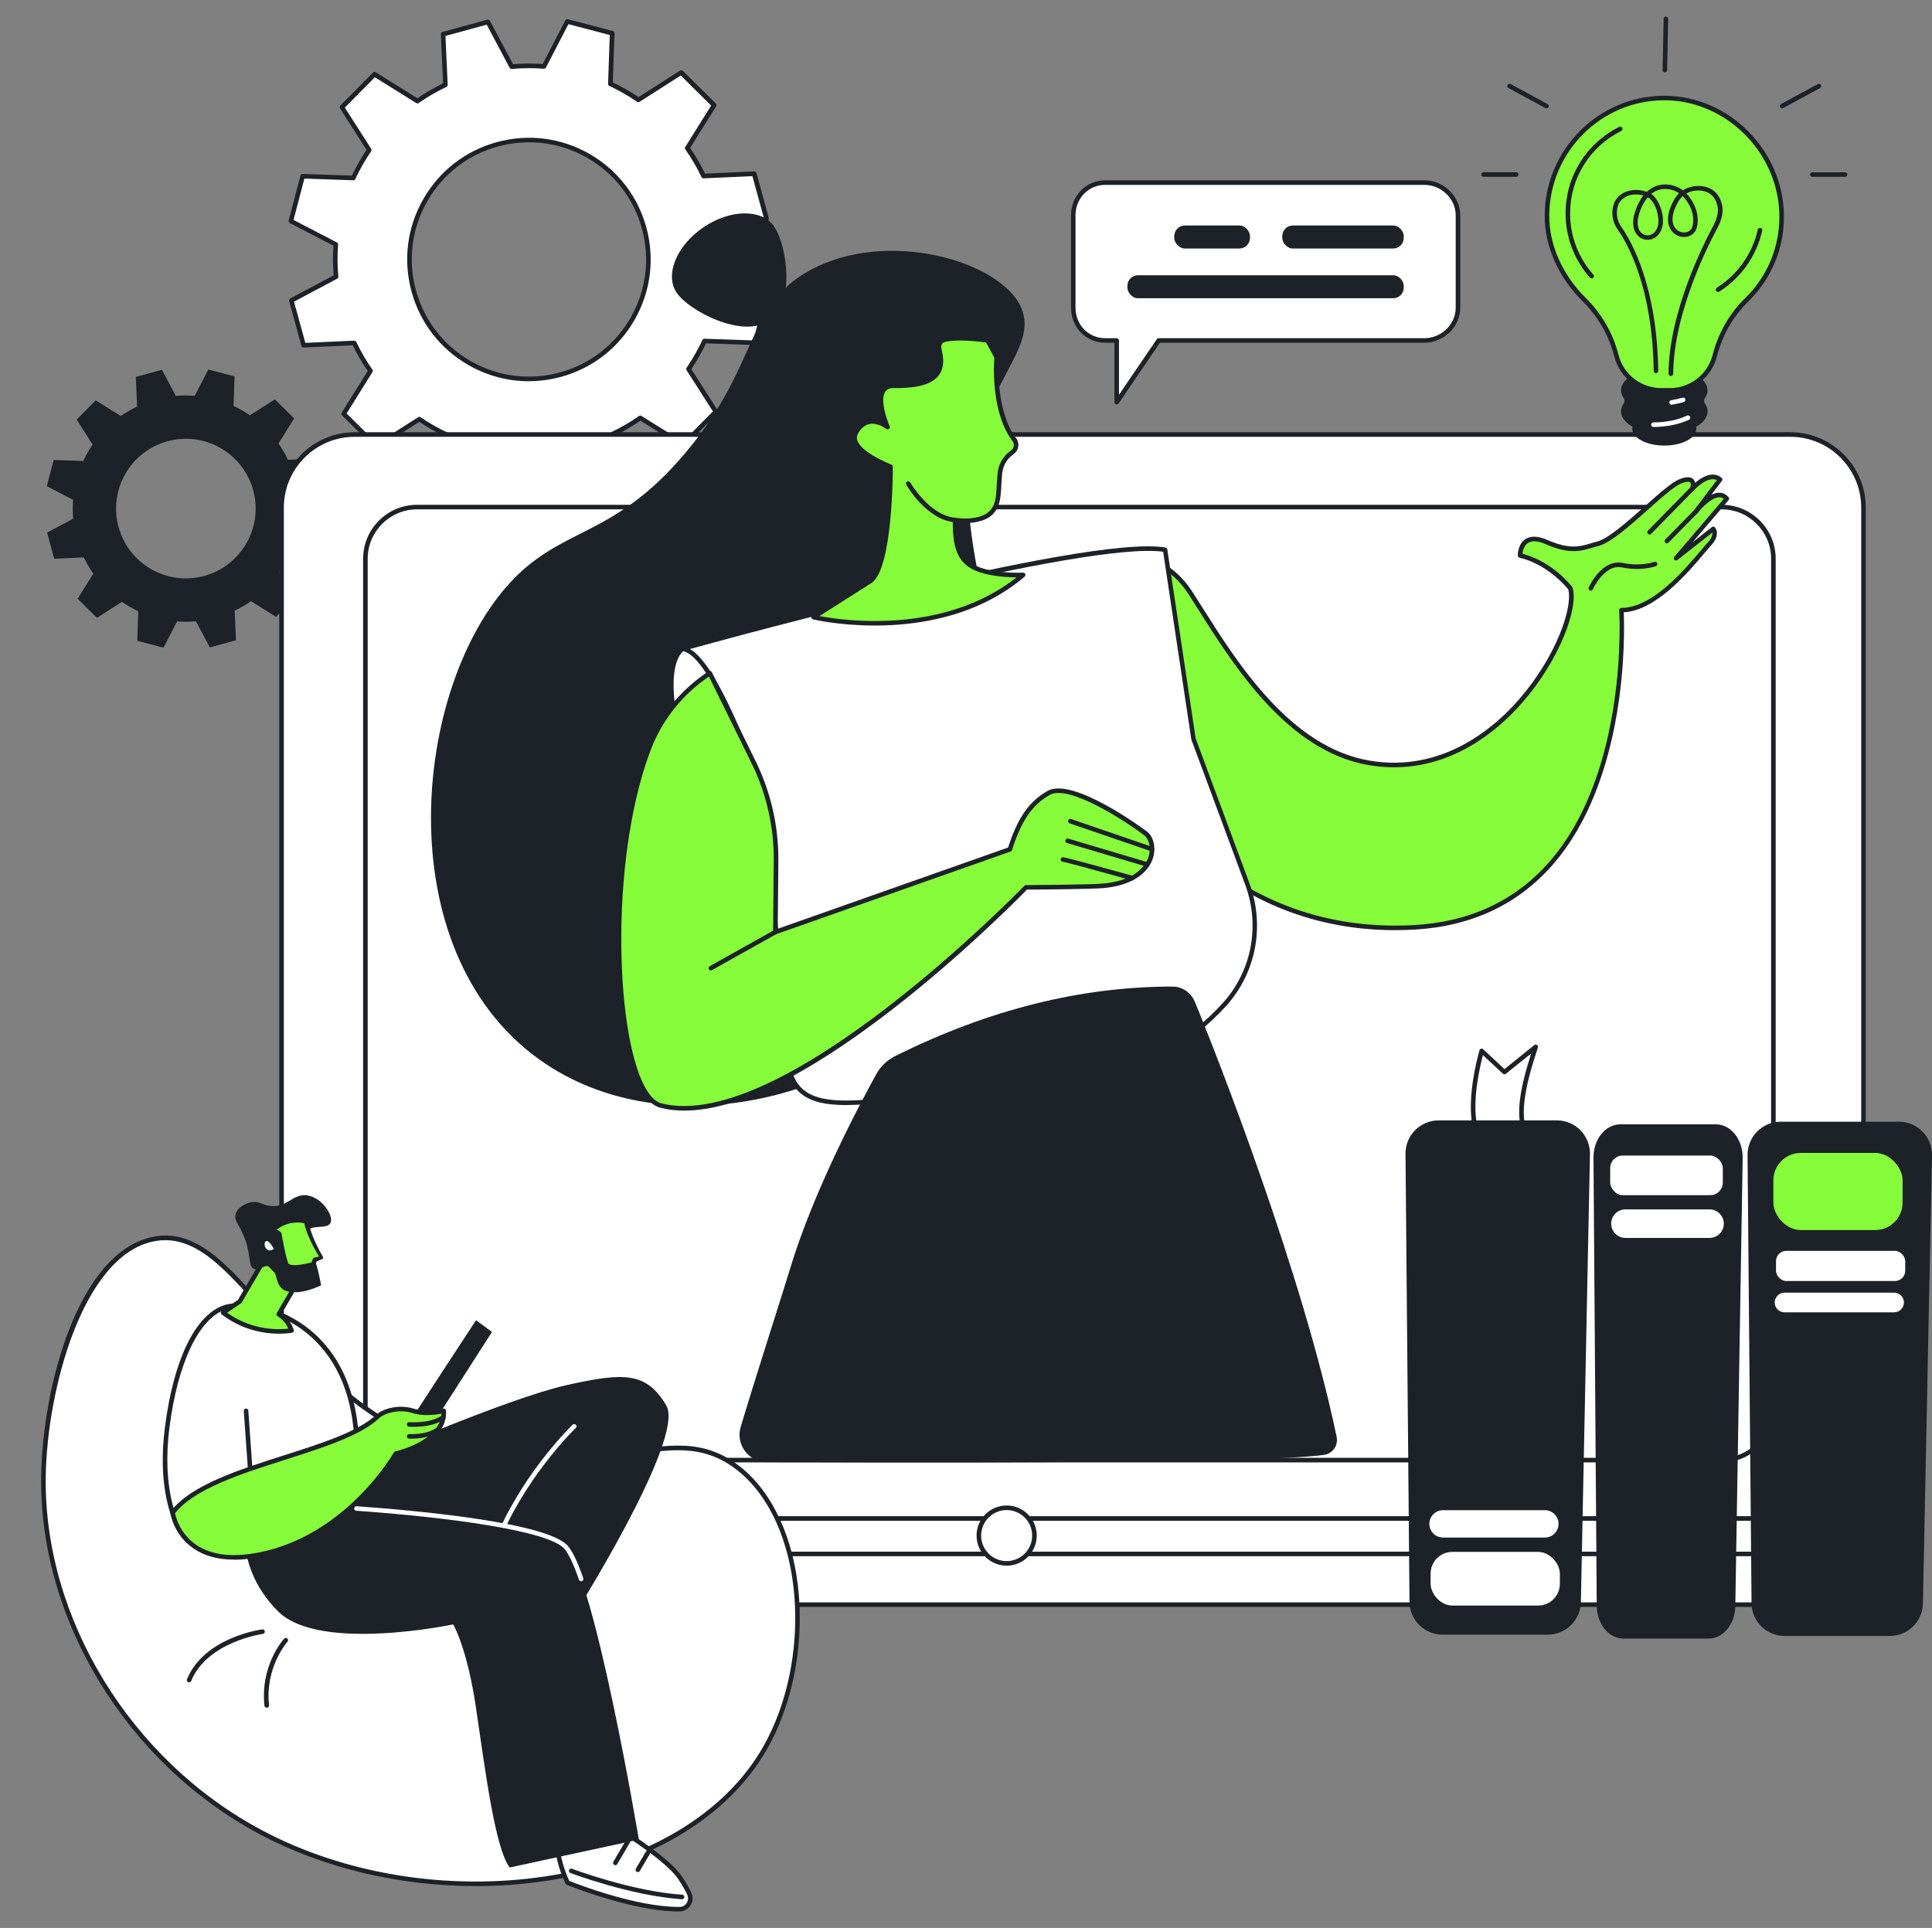 <?xml version="1.0" encoding="UTF-8"?>
<svg xmlns="http://www.w3.org/2000/svg" id="Layer_1" viewBox="0 0 470 469.05">
  <rect x="0" y="0" width="470" height="469.05" fill="#808080" stroke="none"/>
  <defs>
    <style>.cls-1{fill:#86fc3a;}.cls-2{fill:#fff;}.cls-3{fill:#1d2128;}</style>
  </defs>
  <g id="Video_tutorial">
    <path class="cls-3" d="m79,117.9l-1.74-6.36-7.2.33c-.67-1.4-1.44-2.73-2.31-3.97l3.81-6.1-4.69-4.64-6.07,3.88c-1.26-.87-2.6-1.63-3.99-2.27l.25-7.2-6.38-1.67-3.31,6.39c-1.51-.12-3.05-.11-4.6.03l-3.38-6.36-6.36,1.74.33,7.2c-1.4.67-2.73,1.44-3.97,2.31l-6.1-3.81-4.64,4.69,3.88,6.07c-.87,1.26-1.63,2.6-2.27,3.99l-7.2-.25-1.67,6.38,6.39,3.31c-.12,1.51-.11,3.05.03,4.6l-6.36,3.38,1.74,6.36,7.2-.33c.67,1.4,1.44,2.73,2.31,3.97l-3.81,6.1,4.69,4.64,6.07-3.88c1.26.87,2.6,1.63,3.99,2.27l-.25,7.2,6.38,1.67,3.31-6.39c1.51.12,3.05.11,4.59-.03l3.38,6.36,6.36-1.74-.33-7.2c1.4-.67,2.73-1.44,3.97-2.31l6.1,3.81,4.64-4.69-3.88-6.07c.87-1.26,1.63-2.6,2.27-3.99l7.2.25,1.67-6.38-6.39-3.31c.12-1.51.11-3.05-.03-4.6l6.36-3.38Zm-29.3,22.21c-9.04,2.48-18.38-2.85-20.86-11.89-2.48-9.04,2.85-18.38,11.89-20.86,9.04-2.48,18.38,2.85,20.86,11.89,2.48,9.04-2.85,18.38-11.89,20.86Z"></path>
    <path class="cls-2" d="m186.47,53.15l-2.98-10.89-12.31.56c-1.14-2.4-2.46-4.67-3.96-6.8l6.52-10.44-8.02-7.94-10.39,6.64c-2.16-1.48-4.44-2.78-6.82-3.89l.43-12.32-10.92-2.86-5.67,10.93c-2.59-.2-5.22-.18-7.86.06l-5.79-10.88-10.89,2.98.56,12.31c-2.4,1.14-4.67,2.46-6.79,3.96l-10.44-6.52-7.94,8.02,6.64,10.39c-1.48,2.16-2.78,4.44-3.89,6.82l-12.32-.42-2.86,10.92,10.93,5.67c-.2,2.59-.18,5.22.06,7.86l-10.88,5.79,2.98,10.89,12.31-.56c1.14,2.4,2.46,4.67,3.96,6.8l-6.52,10.44,8.02,7.94,10.39-6.64c2.16,1.48,4.44,2.78,6.82,3.89l-.42,12.32,10.92,2.86,5.67-10.93c2.59.2,5.22.18,7.86-.06l5.79,10.88,10.89-2.98-.56-12.31c2.4-1.14,4.67-2.46,6.8-3.96l10.44,6.52,7.94-8.02-6.64-10.39c1.48-2.16,2.78-4.44,3.89-6.82l12.32.42,2.86-10.92-10.93-5.67c.2-2.59.18-5.22-.06-7.86l10.88-5.79Zm-50.13,38c-15.48,4.24-31.46-4.87-35.7-20.35-4.24-15.48,4.87-31.46,20.35-35.7,15.48-4.24,31.46,4.87,35.7,20.35,4.24,15.48-4.87,31.46-20.35,35.7Z"></path>
    <path class="cls-3" d="m119.33,121.59s-.09,0-.14-.02l-10.92-2.86c-.25-.07-.42-.3-.41-.55l.41-11.96c-2.17-1.03-4.27-2.23-6.27-3.57l-10.08,6.45c-.22.14-.5.11-.69-.07l-8.02-7.94c-.18-.18-.22-.47-.08-.69l6.33-10.13c-1.35-1.95-2.57-4.05-3.63-6.24l-11.95.54c-.26.02-.49-.16-.56-.41l-2.98-10.89c-.07-.25.05-.51.27-.64l10.56-5.62c-.2-2.43-.22-4.86-.05-7.22l-10.61-5.5c-.23-.12-.35-.38-.28-.63l2.86-10.92c.07-.25.3-.44.55-.41l11.96.41c1.03-2.17,2.23-4.27,3.57-6.27l-6.45-10.08c-.14-.22-.11-.5.07-.69l7.94-8.02c.18-.18.47-.22.69-.08l10.13,6.33c1.95-1.35,4.05-2.57,6.24-3.63l-.54-11.95c-.01-.26.16-.49.41-.56l10.89-2.98c.25-.07.51.05.64.27l5.62,10.56c2.43-.2,4.85-.22,7.22-.05l5.5-10.61c.12-.23.38-.35.63-.28l10.92,2.86c.25.07.42.3.41.55l-.41,11.96c2.17,1.03,4.28,2.23,6.27,3.57l10.08-6.45c.22-.14.5-.11.69.07l8.02,7.94c.18.18.22.47.08.69l-6.33,10.13c1.35,1.95,2.57,4.05,3.63,6.24l11.95-.54c.26-.02.49.16.56.41l2.98,10.89c.07.25-.05.51-.27.64l-10.56,5.62c.2,2.43.22,4.85.05,7.22l10.61,5.5c.23.12.35.38.28.63l-2.86,10.92c-.07.25-.29.44-.55.41l-11.96-.41c-1.03,2.17-2.23,4.28-3.57,6.27l6.45,10.08c.14.22.11.5-.07.69l-7.94,8.02c-.18.18-.47.22-.69.08l-10.13-6.33c-1.95,1.35-4.05,2.57-6.24,3.63l.54,11.95c.01.26-.16.49-.41.56l-10.89,2.98c-.25.07-.51-.05-.64-.27l-5.62-10.56c-2.43.2-4.86.22-7.22.05l-5.5,10.61c-.1.19-.29.3-.49.3Zm-10.35-3.84l10.06,2.64,5.46-10.54c.1-.2.32-.31.53-.3,2.54.2,5.15.18,7.77-.06.22-.02.43.09.54.29l5.58,10.49,10.03-2.75-.54-11.87c-.01-.22.11-.43.32-.53,2.37-1.13,4.63-2.44,6.71-3.91.18-.13.42-.13.61-.02l10.07,6.29,7.31-7.39-6.4-10.01c-.12-.19-.12-.43,0-.61,1.46-2.13,2.75-4.4,3.84-6.74.09-.2.29-.35.52-.32l11.88.41,2.64-10.06-10.54-5.46c-.2-.1-.31-.31-.3-.53.2-2.54.18-5.16-.06-7.77-.02-.22.09-.43.29-.54l10.49-5.58-2.75-10.03-11.87.54c-.22.01-.43-.11-.53-.32-1.13-2.37-2.44-4.63-3.91-6.71-.13-.18-.13-.42-.02-.61l6.29-10.07-7.39-7.31-10.01,6.4c-.19.12-.43.12-.61-.01-2.13-1.46-4.4-2.75-6.74-3.84-.2-.09-.33-.3-.32-.52l.41-11.88-10.06-2.64-5.46,10.54c-.1.2-.31.32-.53.3-2.54-.2-5.16-.18-7.77.06-.22.02-.43-.1-.54-.29l-5.58-10.49-10.03,2.75.54,11.87c.01.22-.11.43-.32.53-2.37,1.13-4.63,2.44-6.71,3.91-.18.13-.42.13-.61.02l-10.07-6.29-7.31,7.39,6.4,10.01c.12.19.12.43,0,.61-1.46,2.13-2.75,4.4-3.84,6.74-.09.2-.29.35-.52.32l-11.88-.41-2.64,10.06,10.54,5.46c.2.1.31.31.3.53-.2,2.54-.18,5.16.06,7.77.02.22-.09.43-.29.54l-10.49,5.58,2.75,10.03,11.87-.54c.21-.02.43.11.53.32,1.13,2.37,2.44,4.63,3.91,6.71.13.18.13.42.02.61l-6.29,10.07,7.39,7.31,10.01-6.4c.19-.12.43-.12.61.01,2.13,1.46,4.4,2.75,6.74,3.84.2.09.33.3.32.52l-.41,11.88Zm19.65-25c-5.08,0-10.09-1.32-14.62-3.9-6.87-3.92-11.8-10.27-13.89-17.9-2.09-7.63-1.08-15.61,2.84-22.48,3.92-6.87,10.27-11.8,17.9-13.89,7.63-2.09,15.61-1.08,22.48,2.83,6.87,3.92,11.8,10.27,13.89,17.9,2.09,7.63,1.08,15.61-2.84,22.48-3.92,6.87-10.27,11.81-17.9,13.89-2.6.71-5.24,1.06-7.87,1.06Zm.09-58.13c-2.53,0-5.07.34-7.57,1.02-7.34,2.01-13.46,6.76-17.23,13.37-3.77,6.61-4.74,14.3-2.73,21.64,2.01,7.34,6.76,13.46,13.37,17.23,6.61,3.77,14.3,4.74,21.64,2.73,7.34-2.01,13.46-6.76,17.23-13.37,3.77-6.61,4.74-14.3,2.73-21.64-2.01-7.34-6.76-13.46-13.37-17.23-4.36-2.49-9.18-3.75-14.07-3.75Z"></path>
    <rect class="cls-2" x="68.49" y="105.72" width="384.84" height="284.68" rx="17.8" ry="17.8"></rect>
    <path class="cls-3" d="m435.54,390.95H86.29c-10.12,0-18.35-8.23-18.35-18.35V123.51c0-10.12,8.23-18.35,18.35-18.35h349.25c10.12,0,18.35,8.23,18.35,18.35v249.09c0,10.12-8.23,18.35-18.35,18.35ZM86.29,106.27c-9.51,0-17.24,7.73-17.24,17.24v249.09c0,9.51,7.73,17.24,17.24,17.24h349.25c9.51,0,17.24-7.73,17.24-17.24V123.51c0-9.51-7.73-17.24-17.24-17.24H86.29Z"></path>
    <rect class="cls-2" x="88.89" y="123.36" width="342.52" height="231.86" rx="12.57" ry="12.57"></rect>
    <path class="cls-3" d="m418.85,355.78H101.46c-7.24,0-13.12-5.89-13.12-13.12v-206.73c0-7.24,5.89-13.12,13.12-13.12h317.39c7.24,0,13.12,5.89,13.12,13.12v206.73c0,7.24-5.89,13.12-13.12,13.12ZM101.46,123.92c-6.62,0-12.01,5.39-12.01,12.01v206.73c0,6.62,5.39,12.01,12.01,12.01h317.39c6.62,0,12.01-5.39,12.01-12.01v-206.73c0-6.62-5.39-12.01-12.01-12.01H101.46Z"></path>
    <path class="cls-3" d="m242,154.41c5.19,13.7,10.38,57.26-9.6,84.27-19.96,26.98-67.92,41.35-99.68,20.13-38.31-25.6-32.8-89.45-9.47-116.12,13.06-14.94,25.52-11.14,43.54-32.57,17.98-21.37,14.46-35.7,30.19-44.33,18.92-10.38,46.53-2.2,51.43,9.03,4.38,10.04-9.61,18.23-12.29,41.69-.5,4.4-.45,8.02-.08,11.21,1.64,14.08,5.02,24.21,5.96,26.68Z"></path>
    <path class="cls-3" d="m188.35,55.15c2.96,4.36,5.31,18.44-1.24,22.88-6.55,4.44-19.54-2.44-22.49-6.8-2.96-4.36-.04-11.5,6.52-15.94,6.55-4.44,14.26-4.51,17.22-.15Z"></path>
    <path class="cls-2" d="m171.8,201.02s-14.19-35.65-5.83-43.18c.44-.39,6.08-.97,11.87,4.32,5.46,4.99,11.08,15.86,11.08,15.86l1.85,24.61-18.97-1.62Z"></path>
    <path class="cls-3" d="m190.78,203.2s-.03,0-.05,0l-18.97-1.62c-.21-.02-.39-.15-.47-.35-.58-1.47-14.23-36.1-5.68-43.79.79-.71,6.75-1.04,12.61,4.32,5.47,5,10.97,15.57,11.2,16.02.03.07.05.14.06.21l1.85,24.61c.01.16-.05.32-.16.44-.1.1-.24.16-.39.16Zm-18.58-2.69l17.98,1.53-1.8-23.85c-.58-1.1-5.86-10.99-10.91-15.61-5.4-4.94-10.54-4.53-11.16-4.28-7.5,6.88,4.51,38.67,5.88,42.21Zm-5.91-42.2h0Z"></path>
    <path class="cls-1" d="m279.7,136.31s5.53,1.19,9.87,7.9c8.67,13.39,22.07,37.74,43.52,41.38,32.19,5.46,51.69-33.7,48.93-42.48,0,0-4.62-6.14-12.22-7.99,0,0-.08-6.12,6.52-3.22,6.6,2.9,9.25,1.13,12.2.44,5.19-1.22,16.22-13.68,20.32-15.27,4.11-1.58,2.82,1.84,2.82,1.84,0,0,4.03-4.53,6.8-2.26l-5.91,7.81s4.78-6.32,7.56-3.15l-12.37,14.48,9.07-7.12s1.26,1.39-1.11,3.85c-2.37,2.46-12.01,15.91-21.24,15.91,0,0,4.97,74.17-50.56,77.18-47.71,2.59-67.14-35.9-67.14-35.9l2.95-53.41Z"></path>
    <path class="cls-3" d="m339.39,226.3c-22.39,0-37.99-9.22-47.33-17.24-10.78-9.26-15.76-18.99-15.81-19.09-.04-.09-.06-.18-.06-.28l2.95-53.41c0-.16.09-.31.22-.41.13-.1.29-.13.45-.1.23.05,5.8,1.32,10.22,8.14.82,1.26,1.68,2.62,2.58,4.06,8.51,13.47,21.38,33.82,40.56,37.08,17.73,3.01,30.37-8.02,36.33-14.86,9.24-10.6,13.19-22.68,12-26.81-.55-.69-4.99-6.04-11.85-7.71-.25-.06-.42-.28-.42-.53,0-.11-.01-2.74,1.84-3.97,1.3-.87,3.14-.79,5.46.23,5.32,2.33,7.87,1.57,10.35.82.49-.15.99-.3,1.5-.42,2.78-.65,7.55-4.9,11.77-8.65,3.54-3.15,6.59-5.86,8.48-6.59,1.59-.61,2.66-.61,3.29.01.26.25.39.57.44.9,1.51-1.29,4.24-3.04,6.44-1.24.23.19.27.53.09.76l-2.58,3.4c.59-.3,1.2-.49,1.81-.51.95-.03,1.73.33,2.39,1.08.18.21.18.51,0,.72l-8.75,10.24,4.68-3.68c.23-.18.56-.15.75.06.07.07,1.58,1.81-1.12,4.61-.35.36-.87.99-1.54,1.78-3.81,4.53-11.64,13.84-19.52,14.28.22,4.96,1.07,40.68-17.5,61.66-8.47,9.56-19.77,14.79-33.61,15.54-1.54.08-3.05.12-4.53.12Zm-62.08-36.7c.62,1.17,5.55,10.11,15.51,18.65,9.79,8.4,26.59,18.14,51.04,16.82,13.53-.73,24.58-5.84,32.84-15.16,19.59-22.11,17.23-61.04,17.2-61.43-.01-.15.04-.3.15-.41.1-.11.25-.18.4-.18,7.57,0,15.46-9.39,19.26-13.91.68-.81,1.21-1.44,1.59-1.83,1.17-1.22,1.34-2.08,1.28-2.59l-8.5,6.67c-.22.18-.54.15-.74-.05-.2-.21-.21-.53-.02-.74l12.03-14.08c-.35-.27-.73-.39-1.17-.37-1.93.07-4.4,2.78-5.18,3.82-.19.24-.53.29-.78.11-.24-.18-.29-.53-.11-.78l5.56-7.34c-2.32-1.13-5.55,2.45-5.58,2.49-.18.2-.47.24-.7.11-.23-.14-.33-.42-.23-.67.12-.31.28-1.1,0-1.37-.1-.1-.55-.37-2.11.24-1.71.66-4.84,3.44-8.15,6.39-4.52,4.02-9.2,8.19-12.25,8.9-.47.11-.94.25-1.44.4-2.54.76-5.42,1.63-11.11-.87-1.95-.86-3.43-.96-4.4-.32-.99.65-1.25,1.95-1.32,2.61,7.43,2,11.89,7.83,12.08,8.08.04.05.07.11.09.17,1.53,4.85-3.1,17.53-12.2,27.96-6.11,7.02-19.1,18.32-37.35,15.23-19.67-3.34-32.69-23.94-41.31-37.58-.9-1.43-1.76-2.79-2.58-4.05-3.31-5.11-7.36-6.93-8.9-7.47l-2.91,52.56Z"></path>
    <path class="cls-3" d="m401.29,130.04c-.14,0-.28-.05-.39-.16-.22-.21-.22-.56,0-.78l10.37-10.58c.21-.22.57-.22.78,0,.22.21.22.56,0,.78l-10.37,10.58c-.11.11-.25.17-.4.17Z"></path>
    <path class="cls-3" d="m405.51,132.18c-.14,0-.28-.05-.39-.16-.22-.21-.22-.56,0-.78l7.04-7.16c.21-.22.56-.22.78,0,.22.21.22.56,0,.78l-7.04,7.16c-.11.11-.25.17-.39.17Z"></path>
    <path class="cls-3" d="m387,143.7c-.08,0-.15-.02-.23-.05-.28-.13-.4-.45-.28-.73.13-.29,3.22-7,8.28-5.96,4.45.91,7.64-.23,7.67-.25.29-.11.61.04.71.33.11.29-.04.6-.33.71-.14.05-3.5,1.27-8.28.29-4.2-.86-7.02,5.27-7.05,5.34-.09.2-.29.33-.51.33Z"></path>
    <path class="cls-2" d="m165.97,157.85s97.72-27.39,117.46-24.1l6.91,46.04,13.07,35.22c3.76,10.12,1.63,21.55-5.66,29.52-8.14,8.91-21.68,18.32-42.89,19.28-41.17,1.85-61.2,12-63.39-6.19-2.18-18.2-4.78-61.84-4.78-61.84-6.58-17.36-14.59-37.42-20.73-37.92Z"></path>
    <path class="cls-3" d="m205.84,268.85c-4.74,0-8.34-.71-10.85-2.68-2.26-1.77-3.59-4.55-4.06-8.49-2.11-17.62-4.65-59.61-4.78-61.79-4.92-12.97-14.03-36.99-20.23-37.49-.27-.02-.48-.23-.51-.5-.03-.27.14-.51.4-.59,3.99-1.12,98.06-27.39,117.7-24.11.24.04.42.23.46.46l6.9,45.98,13.05,35.17c3.87,10.43,1.66,21.96-5.77,30.08-7.62,8.33-21.31,18.47-43.27,19.46-12.08.54-22.5,1.82-30.87,2.85-7.29.9-13.33,1.64-18.18,1.64Zm-38-110.94c5.97,3.41,12.82,20.37,19.38,37.67.02.05.03.11.03.16.03.44,2.62,43.84,4.78,61.81.44,3.69,1.6,6.15,3.65,7.75,4.72,3.7,14.06,2.55,28.21.81,8.39-1.03,18.83-2.31,30.96-2.86,21.59-.97,35.03-10.92,42.51-19.1,7.15-7.82,9.27-18.91,5.55-28.95l-13.07-35.22s-.02-.07-.03-.11l-6.85-45.64c-18.78-2.59-102.05,20.06-115.11,23.67Z"></path>
    <path class="cls-1" d="m232.24,126.5c3.53.56,6.95-.02,8.68-1.58,2.14-1.93,1.96-4.69,2.2-8.1.1-1.43.11-3.06,1.18-4.74.57-.89,1.28-1.56,2-2.06.88-.62,1.15-1.81.64-2.76l-.4-.54c-3.14-4.28-4.61-11.9-4.1-19.83l-2.19-4.05c-6.08-.9-10.92-.6-11.47.46-.2.39-.56.7-.17,2.27,1.88,7.55-5.11,8.38-11.14,8.33-6.03-.05-1.53,10.04-1.53,10.04,0,0-4.61-3.73-7.61,1.16-2.15,3.51,4.43,6.87,8.33,8.49,0,0,.05,24.53-4.92,27.81l-13.79,8.78s30.18,7.35,50.97-10.28c0,0-9.24.49-13.31-2.65-4.07-3.14-2.96-9.93-3.37-10.72Z"></path>
    <path class="cls-3" d="m212.85,152.19c-8.69,0-14.9-1.46-15.04-1.5-.22-.05-.38-.23-.42-.45-.04-.22.06-.44.25-.56l13.79-8.78c3.79-2.5,4.65-19.97,4.66-26.97-3.52-1.5-7.73-3.79-8.59-6.45-.3-.93-.19-1.84.34-2.7.95-1.56,2.17-2.47,3.61-2.72,1.28-.22,2.49.14,3.37.55-.74-2.1-1.73-5.84-.4-7.87.62-.95,1.65-1.44,3.04-1.42,3.68.04,8.13-.24,9.99-2.6.95-1.21,1.15-2.86.61-5.04-.37-1.47-.14-2.04.15-2.54.02-.04.05-.08.07-.12.83-1.61,6.83-1.52,12.05-.75.17.03.32.13.41.28l2.19,4.05c.05.09.07.2.07.3-.51,7.96,1.02,15.41,3.99,19.46l.4.54s.03.04.04.07c.64,1.21.29,2.7-.81,3.48-.77.54-1.39,1.18-1.85,1.91-.9,1.41-.98,2.77-1.07,4.09l-.03.4c-.03.48-.06.94-.08,1.39-.16,2.83-.29,5.27-2.3,7.08-1.73,1.55-4.9,2.23-8.4,1.82.01.22.02.49.02.81.05,2.31.14,6.6,3.03,8.83,3.85,2.98,12.85,2.54,12.94,2.54.23-.02.46.13.54.35.09.22.02.47-.16.63-11.43,9.69-25.78,11.89-36.42,11.89Zm-13.46-2.3c5.87,1.11,30.13,4.57,47.93-9.43-2.89-.01-8.89-.35-12.06-2.8-3.3-2.55-3.4-7.19-3.46-9.68-.01-.52-.02-1.1-.07-1.25-.1-.19-.08-.4.05-.57.12-.17.33-.25.54-.21,3.41.55,6.64-.02,8.22-1.44,1.67-1.5,1.79-3.63,1.93-6.32.02-.46.05-.93.09-1.41l.03-.39c.09-1.39.19-2.97,1.24-4.61.54-.85,1.26-1.6,2.15-2.22.64-.45.84-1.31.49-2.02l-.37-.51c-3.14-4.29-4.72-11.77-4.22-20.03l-1.99-3.67c-6.44-.92-10.28-.37-10.63.2-.03.05-.06.11-.09.16-.16.27-.32.56-.04,1.71.62,2.5.35,4.52-.81,5.99-2.16,2.74-6.94,3.05-10.87,3.02-1.01-.02-1.7.29-2.1.92-1.29,1.96.34,6.69,1.08,8.34.1.23.03.51-.17.66-.2.15-.49.15-.69,0-.02-.01-1.94-1.53-3.94-1.19-1.11.19-2.07.94-2.84,2.21-.35.58-.43,1.16-.23,1.78.59,1.83,3.54,3.93,8.3,5.91.21.09.34.29.34.51,0,1.01-.01,24.87-5.17,28.27l-12.65,8.05Z"></path>
    <path class="cls-3" d="m232.24,127.05s-.04,0-.06,0c-6.85-.7-11.52-8.8-11.71-9.14-.15-.27-.06-.6.21-.75.27-.15.6-.06.76.21.05.08,4.59,7.95,10.86,8.59.3.03.53.3.49.61-.03.29-.27.5-.55.5Z"></path>
    <path class="cls-1" d="m278.68,202.76c-4.36-3.27-18.62-12.78-23.66-9.82-3.36,1.97-6.66,5.03-9.34,13.68l-57.05,20.12.16-17.36c.08-8.29-1.79-16.49-5.45-23.93l-10.66-21.67c-6.65,4.39-11.85,10.69-14.75,18.12-11.72,30.08-8.41,84.23,2.85,87.08,30.27,7.63,88.8-53.09,88.8-53.09,0,0,15.93-.08,19.05-.39,12.93-1.3,12.98-10.54,10.05-12.73Z"></path>
    <path class="cls-3" d="m166.5,270.2c-2.08,0-4.03-.23-5.85-.69-1.84-.46-3.5-2.12-4.95-4.93-7.61-14.75-8.14-57.59,1.72-82.88,2.92-7.49,8.09-13.85,14.96-18.38.13-.09.3-.11.45-.07.15.04.28.15.35.29l10.66,21.67c3.68,7.48,5.58,15.84,5.51,24.18l-.15,16.57,56.05-19.77c2.77-8.77,6.21-11.78,9.51-13.73,6.16-3.62,23.54,9.3,24.27,9.85,1.56,1.17,2.19,3.78,1.52,6.21-.54,1.96-2.79,6.6-11.85,7.52-2.94.3-16.81.38-18.87.39-1.66,1.71-15.74,16-32.94,29.29-21.06,16.27-37.96,24.47-50.37,24.47Zm5.96-105.61c-6.42,4.38-11.25,10.42-14.02,17.51-4.52,11.6-7.18,28.09-7.3,45.23-.11,15.82,2.01,29.89,5.54,36.74,1.3,2.52,2.72,3.98,4.24,4.37,29.62,7.47,87.68-52.33,88.27-52.94.1-.11.25-.17.4-.17.16,0,15.93-.08,18.99-.39,8.38-.84,10.41-4.97,10.89-6.71.63-2.25-.11-4.27-1.12-5.02-4.85-3.64-18.45-12.48-23.05-9.78-3.15,1.85-6.42,4.75-9.1,13.37-.05.17-.18.3-.34.36l-57.05,20.12c-.17.06-.36.03-.51-.07-.15-.1-.23-.27-.23-.46l.16-17.36c.08-8.17-1.79-16.36-5.39-23.68l-10.38-21.11Z"></path>
    <path class="cls-3" d="m280.25,207.15c-.06,0-.12,0-.18-.03l-19.88-6.82c-.29-.1-.44-.41-.34-.7.1-.29.41-.44.7-.34l19.88,6.82c.29.1.44.41.34.7-.08.23-.29.37-.52.37Z"></path>
    <path class="cls-3" d="m279.12,210.88c-.05,0-.1,0-.16-.02l-19.4-5.77c-.29-.09-.46-.4-.37-.69.09-.29.39-.46.69-.37l19.4,5.77c.29.09.46.4.37.69-.07.24-.29.4-.53.4Z"></path>
    <path class="cls-3" d="m275.42,214.17s-.1,0-.15-.02c-6.33-1.76-16.01-4.41-16.71-4.49-.31,0-.54-.25-.54-.55s.26-.55.57-.55c.65,0,12.09,3.16,16.98,4.52.29.08.47.39.39.68-.07.25-.29.41-.53.41Z"></path>
    <path class="cls-3" d="m172.93,236.09c-.19,0-.38-.1-.48-.28-.15-.27-.05-.6.21-.75l15.69-8.79c.27-.15.6-.05.75.21.15.27.05.6-.21.75l-15.69,8.79c-.09.05-.18.07-.27.07Z"></path>
    <path class="cls-3" d="m290.63,243.65c-.91-2.19-3.04-3.64-5.42-3.63-22.13,0-44.59,5.54-67.42,16.9-1.95.97-3.57,2.51-4.62,4.42-4.18,7.56-15.36,28.61-21.07,47.65-1.57,5.24-8.17,25.67-11.91,38.15-1.28,4.27,1.91,8.57,6.37,8.58,21.52.05,119.53.54,135.56-1.77,2.08-.3,3.48-2.32,3.05-4.38-8.25-39.54-29.05-92.69-34.53-105.92Z"></path>
    <path class="cls-3" d="m426.42,378.61H92.73c-2.4,0-4.35-1.95-4.35-4.35v-1.04c0-2.4,1.95-4.35,4.35-4.35h333.69c2.4,0,4.35,1.95,4.35,4.35v1.04c0,2.4-1.95,4.35-4.35,4.35Zm-333.69-8.62c-1.78,0-3.24,1.45-3.24,3.24v1.04c0,1.78,1.45,3.24,3.24,3.24h333.69c1.78,0,3.24-1.45,3.24-3.24v-1.04c0-1.79-1.45-3.24-3.24-3.24H92.73Z"></path>
    <circle class="cls-2" cx="244.89" cy="373.59" r="6.76" transform="translate(-163.1 555.48) rotate(-80.78)"></circle>
    <path class="cls-3" d="m244.89,380.91c-4.03,0-7.32-3.28-7.32-7.32s3.28-7.32,7.32-7.32,7.32,3.28,7.32,7.32-3.28,7.32-7.32,7.32Zm0-13.53c-3.42,0-6.21,2.79-6.21,6.21s2.79,6.21,6.21,6.21,6.21-2.79,6.21-6.21-2.79-6.21-6.21-6.21Z"></path>
    <path class="cls-2" d="m346.51,44.43h-77.66c-4.4,0-7.76,3.58-7.76,7.97v22.48c0,4.4,3.36,7.95,7.76,7.95h2.81v15.01l10.22-15.01h64.64c4.4,0,8.16-3.55,8.16-7.95v-22.48c0-4.4-3.77-7.97-8.16-7.97Z"></path>
    <path class="cls-3" d="m271.66,98.39c-.05,0-.11,0-.16-.02-.23-.07-.39-.29-.39-.53v-14.46h-2.25c-4.66,0-8.31-3.73-8.31-8.5v-22.48c0-4.78,3.65-8.53,8.31-8.53h77.66c4.72,0,8.72,3.91,8.72,8.53v22.48c0,4.61-3.99,8.5-8.72,8.5h-64.34l-10.05,14.77c-.1.15-.28.24-.46.24Zm-2.81-53.41c-4.04,0-7.21,3.26-7.21,7.42v22.48c0,4.15,3.17,7.4,7.21,7.4h2.81c.31,0,.55.25.55.55v13.21l9.21-13.52c.1-.15.27-.24.46-.24h64.64c4.12,0,7.61-3.39,7.61-7.4v-22.48c0-4.02-3.48-7.42-7.61-7.42h-77.66Z"></path>
    <rect class="cls-3" x="311.95" y="54.86" width="29.55" height="5.6" rx="2.57" ry="2.57" transform="translate(653.44 115.32) rotate(180)"></rect>
    <rect class="cls-3" x="285.67" y="54.86" width="18.41" height="5.6" rx="2.57" ry="2.57" transform="translate(589.75 115.32) rotate(180)"></rect>
    <rect class="cls-3" x="274.27" y="66.96" width="67.22" height="5.6" rx="2.57" ry="2.57" transform="translate(615.76 139.52) rotate(180)"></rect>
    <path class="cls-3" d="m414.77,98.22c-.29-.42-.29-.97,0-1.39.4-.58.62-1.21.62-1.86,0-3.04-4.71-5.51-10.52-5.51s-10.52,2.47-10.52,5.51c0,.65.22,1.28.62,1.86.29.42.29.97,0,1.39-.4.58-.62,1.21-.62,1.86,0,1.44,1.06,2.76,2.8,3.74-.04.16-.06.33-.06.5,0,2.25,3.49,4.08,7.79,4.08s7.79-1.82,7.79-4.08c0-.17-.02-.34-.06-.5,1.74-.98,2.8-2.29,2.8-3.74,0-.65-.22-1.28-.62-1.86Z"></path>
    <path class="cls-1" d="m433.43,52.75c0-15.6-12.98-28.9-28.58-28.9-15.57,0-28.41,12.94-28.51,28.51-.05,7.93,3.77,15.3,8.98,20.46,3.76,3.72,6.5,8.35,7.83,13.47l.06.25c1.29,4.97,5.78,8.44,10.91,8.44h2.11c5.14,0,9.62-3.47,10.91-8.44l.04-.15c1.32-5.08,3.95-9.75,7.71-13.42,5.26-5.13,8.52-12.29,8.52-20.21Z"></path>
    <path class="cls-3" d="m406.24,95.53h-2.11c-5.39,0-10.09-3.64-11.45-8.85l-.06-.25c-1.28-4.94-3.94-9.51-7.69-13.21-5.86-5.8-9.2-13.41-9.15-20.86.11-16.02,13.15-29.06,29.07-29.06s29.13,13.49,29.13,29.46c0,7.82-3.09,15.14-8.69,20.61-3.63,3.54-6.25,8.09-7.56,13.17l-.04.15c-1.36,5.21-6.06,8.85-11.45,8.85Zm-1.39-71.13c-15.31,0-27.85,12.54-27.96,27.96-.05,7.15,3.17,14.47,8.82,20.06,3.89,3.85,6.65,8.59,7.98,13.72l.06.25c1.23,4.73,5.5,8.03,10.38,8.03h2.11c4.88,0,9.15-3.3,10.38-8.03l.04-.15c1.37-5.27,4.09-10,7.86-13.68,5.39-5.26,8.35-12.29,8.35-19.82,0-15.37-12.83-28.35-28.02-28.35Z"></path>
    <path class="cls-3" d="m406.46,91.48h0c-.31,0-.55-.25-.55-.56.06-15.2,8.94-32.36,10.71-35.64,1.06-1.96,1.46-3.55,1.24-4.89-.34-1.98-1.35-3.26-3.01-3.79-1.19-.38-3.04-.42-4.61.48,2.01,2.05,3.36,5.43,2.52,8.36-.33,1.15-1.26,1.96-2.48,2.17-1.43.24-2.89-.38-3.73-1.59-.72-1.03-1.59-3.38.74-7.48.34-.6.74-1.11,1.18-1.53-.06-.04-.13-.09-.19-.13-1.18-.75-3.13-1.29-5.05-.58-.55.2-1.06.5-1.53.88,2.15,1.5,3.22,5.47,2.77,7.71-.34,1.69-1.33,2.89-2.7,3.31-1.17.35-2.44.03-3.31-.84-1.21-1.21-1.49-3.23-.79-5.55.57-1.87,1.32-3.24,2.11-4.24-3.2-.89-5.44.65-6.05,2.15-.71,1.75-.45,3.84.68,5.45,2.6,3.72,8.69,14.58,8.99,35.05,0,.31-.24.56-.55.56h0c-.3,0-.55-.24-.55-.55-.29-20.16-6.24-30.8-8.79-34.43-1.36-1.94-1.66-4.37-.79-6.5.95-2.34,4.14-3.91,7.91-2.63.77-.72,1.55-1.15,2.23-1.4,2.3-.86,4.62-.21,6.03.68.17.11.34.23.51.35,1.95-1.26,4.32-1.24,5.82-.76,2.6.83,3.48,2.99,3.76,4.66.27,1.61-.16,3.39-1.35,5.6-1.76,3.24-10.52,20.18-10.58,35.12,0,.31-.25.55-.55.55Zm-5.59-43.49c-.9,1.02-1.63,2.42-2.15,4.15-.58,1.92-.4,3.54.51,4.45.59.59,1.42.8,2.21.57.97-.29,1.68-1.19,1.93-2.47.39-1.91-.63-5.63-2.5-6.7Zm8.46-.26c-.4.37-.77.81-1.08,1.36-2.02,3.57-1.36,5.48-.79,6.3.6.85,1.63,1.3,2.64,1.13.8-.13,1.38-.64,1.6-1.38.75-2.61-.52-5.63-2.36-7.41Z"></path>
    <path class="cls-3" d="m417.95,71.03c-.18,0-.36-.09-.47-.26-.16-.26-.08-.6.17-.76,5.05-3.17,8.68-8.33,9.97-14.14.07-.3.36-.49.66-.42.3.07.49.36.42.66-1.35,6.1-5.16,11.51-10.46,14.84-.09.06-.19.08-.29.08Z"></path>
    <path class="cls-3" d="m387.21,67.75c-.15,0-.3-.06-.41-.19-3.83-4.3-5.94-9.85-5.94-15.62,0-9,5.01-17.07,13.06-21.07.27-.14.61-.02.74.25.14.27.02.61-.25.74-7.68,3.81-12.45,11.51-12.45,20.08,0,5.49,2.01,10.78,5.66,14.88.2.23.18.58-.05.78-.11.09-.24.14-.37.14Z"></path>
    <path class="cls-2" d="m406.66,98.47c-.27,0-.5-.19-.55-.46-.05-.3.15-.59.45-.64.95-.16,1.88-.37,2.76-.62.29-.08.6.09.68.38.08.29-.09.6-.38.68-.92.26-1.89.48-2.88.65-.03,0-.06,0-.09,0Z"></path>
    <path class="cls-2" d="m402.23,103.88c-.3,0-.55-.25-.55-.55,0-.31.24-.56.55-.56,2.16-.02,5.34-.32,8.17-1.65.28-.13.61,0,.74.27.13.28,0,.61-.27.74-3.02,1.41-6.36,1.73-8.63,1.75h0Z"></path>
    <path class="cls-3" d="m405.01,17.61h-.01c-.31,0-.55-.26-.54-.57l.26-12.47c0-.3.25-.54.55-.54h.01c.31,0,.55.26.54.57l-.26,12.47c0,.3-.25.54-.55.54Z"></path>
    <path class="cls-3" d="m368.86,43.02h-7.96c-.31,0-.55-.25-.55-.56s.25-.55.55-.55h7.96c.31,0,.55.25.55.56s-.25.55-.55.55Z"></path>
    <path class="cls-3" d="m376.21,26.36c-.09,0-.18-.02-.26-.07l-8.98-4.87c-.27-.15-.37-.48-.22-.75.15-.27.48-.37.75-.22l8.98,4.87c.27.15.37.48.22.75-.1.19-.29.29-.49.29Z"></path>
    <path class="cls-3" d="m440.88,43.02c-.31,0-.55-.25-.55-.55s.25-.55.55-.55h7.96c.31,0,.55.24.55.55s-.25.55-.55.55h-7.96Z"></path>
    <path class="cls-3" d="m433.53,26.36c-.2,0-.39-.1-.49-.29-.15-.27-.05-.61.22-.75l8.98-4.87c.27-.15.61-.05.75.22.15.27.05.61-.22.75l-8.98,4.87c-.08.05-.17.07-.26.07Z"></path>
    <path class="cls-2" d="m37.11,301.49c-17.63,3.78-26.17,36.35-26.54,57.44-.63,35.88,21.82,70.26,52.81,86.79,41.18,21.96,102.56,15.13,122.78-20.55,12.06-21.29,10.41-54.51-6.37-67.86-16.82-13.38-34.1,4.95-66.26-3.26-44.44-11.34-54.37-57.29-76.42-52.56Z"></path>
    <path class="cls-3" d="m115.7,458.86c-18.57,0-37.07-4.37-52.58-12.65-32.38-17.27-53.72-52.35-53.1-87.29.38-21.75,9.01-54.11,26.98-57.97,10.57-2.27,18.32,6.63,28.13,17.9,11.11,12.76,24.94,28.65,48.54,34.67,15.33,3.91,27.06,1.78,37.41-.09,11.24-2.04,20.12-3.65,29.06,3.46,7.95,6.32,13.13,17.75,14.21,31.34,1.05,13.17-1.76,26.74-7.7,37.23-9.5,16.76-29.15,28.48-53.93,32.16-5.62.84-11.32,1.25-17.01,1.25Zm-78.47-156.82c-17.19,3.69-25.74,36.14-26.1,56.91-.61,34.54,20.5,69.21,52.52,86.29,20.06,10.7,45.17,14.81,68.91,11.28,24.44-3.63,43.8-15.16,53.13-31.61,5.83-10.3,8.59-23.63,7.56-36.59-1.06-13.29-6.08-24.43-13.8-30.56-8.55-6.8-17.21-5.22-28.17-3.23-10.46,1.9-22.31,4.05-37.88.08-23.93-6.11-37.89-22.14-49.1-35.02-9.57-10.99-17.12-19.68-27.06-17.54Z"></path>
    <path class="cls-2" d="m138.06,458.02s15.93,6.55,27.28,6.45c1.91-.02,3.15-2.02,2.35-3.76-.47-1-1.17-2.27-2.22-3.85-3.94-5.92-20.82-15.52-20.82-15.52l-2.72,1.18c-.95.41-1.34,1.56-.84,2.47l.69,1.23h-4.52c-1.03,0-1.85.85-1.8,1.88.11,2.09.62,5.72,2.6,9.92Z"></path>
    <path class="cls-3" d="m165.09,465.03c-11.32,0-27.08-6.42-27.24-6.49-.13-.05-.23-.15-.29-.28-1.97-4.18-2.53-7.82-2.65-10.13-.03-.65.19-1.27.64-1.74.44-.47,1.07-.73,1.71-.73h3.58s-.23-.4-.23-.4c-.32-.57-.38-1.25-.17-1.87.21-.62.67-1.12,1.27-1.38l2.72-1.18c.16-.07.34-.06.49.03.69.39,17.03,9.73,21,15.69.97,1.46,1.73,2.78,2.27,3.93.46.99.39,2.14-.2,3.07-.58.92-1.57,1.47-2.65,1.48-.09,0-.17,0-.26,0Zm-26.62-7.43c1.85.74,16.21,6.33,26.62,6.33.08,0,.17,0,.25,0,.71,0,1.34-.36,1.72-.96.38-.61.43-1.36.13-2.01-.51-1.09-1.24-2.37-2.18-3.78-3.57-5.36-18.32-14.01-20.39-15.21l-2.46,1.07c-.32.14-.55.39-.66.72-.11.33-.08.67.09.97l.69,1.23c.1.17.09.38,0,.55-.1.17-.28.27-.48.27h-4.52s0,0,0,0c-.35,0-.67.14-.91.39-.24.25-.36.57-.34.92.11,2.18.64,5.58,2.46,9.52Z"></path>
    <path class="cls-3" d="m165.92,462.06s-.02,0-.04,0c-12.39-.83-26.98-6.32-27.12-6.38-.29-.11-.43-.43-.32-.71.11-.29.43-.43.71-.32.14.05,14.58,5.5,26.8,6.31.31.02.54.28.52.59-.02.29-.26.52-.55.52Z"></path>
    <path class="cls-3" d="m155.17,455.46c-.1,0-.19-.02-.28-.08-.26-.16-.35-.49-.2-.76l2.44-4.15c.15-.26.49-.35.76-.2.26.16.35.49.2.76l-2.44,4.15c-.1.18-.29.27-.48.27Z"></path>
    <path class="cls-3" d="m149.69,453.78c-.1,0-.19-.02-.28-.08-.26-.16-.35-.49-.2-.76l3.06-5.21c.15-.26.49-.35.76-.2.26.16.35.49.2.76l-3.06,5.21c-.1.18-.29.27-.48.27Z"></path>
    <path class="cls-3" d="m88.16,355.78c.49-.51,35.31-15.56,49.54-18.76,14.23-3.2,19.53-3.23,24.38,4.9,4.84,8.13-23.33,52.51-23.33,52.51l-59.93-15.62,9.34-23.04Z"></path>
    <path class="cls-2" d="m121.89,373.2c-.08,0-.15-.02-.23-.05-.28-.12-.4-.45-.28-.73,6.72-14.99,17.81-25.71,17.92-25.81.22-.21.57-.2.78.02.21.22.2.57-.02.78-.11.1-11.05,10.68-17.67,25.47-.09.21-.29.33-.51.33Z"></path>
    <path class="cls-3" d="m59.68,375.66s0,8.49,8.04,16.43c10.07,9.96,42.52,3.11,42.52,3.11,0,0,3.34,5.47,5.52,20.07,2.18,14.61,4.61,34.27,8.22,39.07l31.43-6.79s-10.43-62.57-17.67-71.08c-7.24-8.51-59.92-9.85-59.92-9.85l-18.13,9.03Z"></path>
    <path class="cls-2" d="m141.37,384.7c-.23,0-.44-.14-.52-.37-1.31-3.75-2.5-6.28-3.53-7.5-3.8-4.47-28.66-7.73-50.65-9.28-.31-.02-.53-.29-.51-.59s.28-.53.59-.51c13.82.98,46.48,3.88,51.41,9.67,1.14,1.34,2.37,3.91,3.74,7.85.1.29-.05.6-.34.7-.06.02-.12.03-.18.03Z"></path>
    <path class="cls-3" d="m99.53,346.24c.16-.5,16.27-25.04,16.27-25.04l3.89,2.84-14.73,22.96-5.43-.77Z"></path>
    <path class="cls-2" d="m44.04,372.54s-5.64-7.88-3.33-25.54c2.31-17.66,7.96-26.82,13.87-28.92,5.91-2.09,30.23,1.73,32.13,31.4l-42.67,23.06Z"></path>
    <path class="cls-3" d="m44.04,373.1c-.17,0-.34-.08-.45-.23-.24-.33-5.74-8.26-3.43-25.93,2.12-16.21,7.31-26.91,14.24-29.37,3.21-1.14,11.37-.58,18.67,4.24,5.92,3.91,13.19,11.87,14.2,27.64.01.22-.1.42-.29.52l-42.67,23.06c-.08.04-.17.07-.26.07Zm14.09-54.94c-1.4,0-2.55.17-3.37.46-6.42,2.28-11.47,12.92-13.51,28.47-1.96,15,1.92,22.91,2.98,24.73l41.9-22.64c-1.06-15.08-8.01-22.7-13.68-26.44-5.09-3.36-10.56-4.57-14.32-4.57Z"></path>
    <path class="cls-3" d="m61.03,360.35c-.29,0-.53-.22-.55-.51l-1.17-16.56c-.02-.31.21-.57.51-.59.31-.03.57.21.59.51l1.17,16.56c.02.31-.21.57-.51.59-.01,0-.03,0-.04,0Z"></path>
    <path class="cls-1" d="m41.98,368s2.05,14.83,22.77,9.87c20.72-4.96,31.53-24.23,31.53-24.23,0,0,12.07-2.58,11.66-10.41,0,0-4.04,1.08-7.47,0-3.43-1.08-7.15.02-8.58,1.37-9.8,9.19-41.1,11.95-49.9,23.41Z"></path>
    <path class="cls-3" d="m56.93,379.44c-3.91,0-7.21-.9-9.84-2.7-4.86-3.32-5.62-8.44-5.65-8.66-.02-.15.02-.3.11-.41,4.9-6.37,16.41-10.05,27.55-13.61,9.28-2.96,18.04-5.76,22.42-9.86,1.68-1.57,5.64-2.59,9.13-1.49,3.24,1.02,7.12,0,7.16,0,.16-.04.33-.01.47.09.14.1.22.25.23.42.4,7.67-10.07,10.5-11.85,10.92-1.28,2.15-12.22,19.6-31.76,24.28-2.88.69-5.54,1.04-7.96,1.04Zm-14.35-11.29c.2.99,1.24,5.03,5.15,7.69,4,2.72,9.68,3.22,16.9,1.49,20.24-4.85,31.07-23.77,31.17-23.96.08-.14.21-.24.37-.27.11-.02,10.9-2.42,11.22-9.17-1.34.27-4.37.69-7.09-.16-3.28-1.03-6.77.06-8.04,1.24-4.56,4.27-13.44,7.11-22.84,10.11-10.86,3.47-22.08,7.05-26.85,13.04Z"></path>
    <path class="cls-3" d="m100.55,347.13c-.33,0-.68,0-1.04-.02-.31-.01-.54-.27-.53-.58.01-.31.25-.55.58-.53,5.96.24,7.9-1.67,7.92-1.69.21-.22.56-.22.78,0,.22.21.22.56,0,.78-.09.09-2.07,2.05-7.71,2.05Z"></path>
    <path class="cls-3" d="m99.93,350c-.13,0-.27,0-.41,0-.31,0-.55-.26-.54-.56,0-.31.27-.55.56-.54,5.07.12,6.76-1.68,6.78-1.7.2-.22.55-.24.78-.04.23.2.25.55.05.77-.08.09-1.88,2.08-7.22,2.08Z"></path>
    <path class="cls-1" d="m64.33,306.34c-.14.25-6.01,10.29-6.01,10.29l-4.05,2.72c1.49,1.14,4.13,2.84,7.83,3.82,3.77,1,6.96.8,8.83.54-.16-.51-.44-1.18-.91-1.87-.75-1.1-1.64-1.75-2.21-2.1,1.21-2.08,2.42-4.15,3.63-6.23l-7.1-7.17Z"></path>
    <path class="cls-3" d="m67.83,324.48c-1.98,0-3.94-.26-5.88-.77-2.92-.77-5.62-2.09-8.02-3.92-.14-.11-.22-.28-.22-.46,0-.18.1-.34.24-.44l3.95-2.65c2.04-3.48,5.82-9.95,5.94-10.17.08-.15.24-.26.41-.28.17-.02.35.03.47.16l7.1,7.17c.18.18.21.45.09.67l-3.36,5.78c.76.54,1.4,1.2,1.93,1.96.42.62.75,1.3.98,2.02.05.16.03.33-.06.46-.09.14-.23.23-.39.25-1.06.15-2.12.22-3.18.22Zm-12.6-5.11c2.13,1.5,4.48,2.6,7,3.27,2.6.69,5.26.89,7.93.61-.17-.39-.37-.75-.6-1.1-.53-.78-1.22-1.44-2.04-1.94-.26-.16-.34-.49-.19-.75l3.41-5.86-6.3-6.35c-1.23,2.12-5.14,8.79-5.65,9.67-.04.07-.1.13-.17.18l-3.4,2.28Zm3.09-2.74h0,0Z"></path>
    <path class="cls-3" d="m74.66,290.8c-3.47-.45-4.95,3.21-9.08,2.57-1.89-.29-2.63-1.22-4.46-.88-1.22.23-3.12,1.05-3.72,2.65-.77,2.04,1.41,3.12,2.67,7.79.88,3.28.47,5.21,1.73,5.77,1.27.57,2.36-1.11,3.8-.59,1.86.67,1.25,3.9,3,5.39,1.2,1.02,4.28,1.63,9.53-.8-.22-.95-.54-2.9-1.06-4.67-1.64-5.56-3.49-6.92-2.69-8.27,1.23-2.07,5.23-.55,6.03-2.26.83-1.78-2.16-6.23-5.73-6.69Z"></path>
    <path class="cls-1" d="m66.59,299.06l1.33,1.1s.95,5.49,1.66,7.34c.71,1.85,6.61.08,6.61.08l.43-1.08,1.63-.53s-3.05-4.79-3.77-8.8c0,0-4.18-1.4-7.89,1.89Z"></path>
    <path class="cls-3" d="m67.15,299.05c.45.23.8.4,1.13.69h0c.1.09.16.21.19.33.21,1.18.44,2.37.68,3.54.25,1.17.51,2.36.87,3.45l.07.2c.03.07.04.07.05.11.04.05.08.1.16.15.15.1.38.17.63.22.51.08,1.09.06,1.66,0,1.15-.12,2.33-.38,3.45-.69l-.36.33.42-1.08.02-.05c.06-.15.18-.25.33-.28l1.68-.37-.21.57c-.88-1.37-1.66-2.79-2.36-4.26-.69-1.48-1.29-3.01-1.63-4.65l.37.43c-.57-.17-1.27-.26-1.92-.26-.66,0-1.32.06-1.96.22-.64.16-1.26.38-1.84.7-.3.14-.57.34-.84.51-.17.11-.18.14-.27.16-.08.02-.19,0-.33.03Zm-1.11.02c.13-.2.3-.43.49-.63.19-.2.44-.41.57-.48.31-.21.62-.42.96-.59.66-.37,1.37-.62,2.1-.8.73-.18,1.48-.26,2.23-.25.76.01,1.48.09,2.26.32.19.06.33.21.36.4v.03c.26,1.51.78,3.01,1.4,4.46.63,1.45,1.35,2.88,2.15,4.23.11.19.05.43-.14.54l-.04.02h-.03s-1.58.7-1.58.7l.34-.32-.43,1.08h0c-.06.17-.2.28-.35.33-1.21.34-2.4.61-3.66.74-.63.06-1.27.09-1.96-.02-.34-.06-.7-.15-1.06-.39-.18-.11-.35-.29-.48-.48-.05-.1-.12-.23-.15-.3l-.08-.23c-.4-1.21-.65-2.39-.9-3.58-.25-1.19-.48-2.38-.69-3.58l.19.33c-.56-.45-1.09-1.01-1.53-1.52Z"></path>
    <path class="cls-2" d="m67.3,303.99s-1.56-3.47-2.99-2.43c-1.43,1.04.38,4.82,2.99,2.43Z"></path>
    <path class="cls-3" d="m65.64,305.32c-.29,0-.53-.06-.71-.12-.84-.3-1.5-1.16-1.64-2.15-.12-.81.15-1.53.7-1.94.39-.28.83-.37,1.28-.25,1.37.36,2.42,2.64,2.54,2.9.1.22.04.47-.13.64-.79.72-1.5.92-2.04.92Zm-.76-3.4c-.08,0-.15.03-.24.09-.22.16-.32.49-.26.89.08.58.46,1.1.92,1.26.46.16.93-.04,1.31-.32-.42-.81-1.1-1.77-1.63-1.91-.04,0-.07-.01-.11-.01Z"></path>
    <path class="cls-3" d="m46,409.29c-.07,0-.14-.01-.21-.04-.28-.12-.42-.44-.3-.72,4.2-10.14,17.74-12.04,18.31-12.12.3-.04.58.17.62.48s-.17.58-.48.62c-.13.02-13.48,1.89-17.43,11.44-.09.21-.29.34-.51.34Z"></path>
    <path class="cls-3" d="m64.88,415.47c-.28,0-.52-.21-.55-.5-1.04-9.77,4.55-16.04,4.79-16.3.21-.23.56-.24.78-.04.23.21.24.56.04.78-.05.06-5.49,6.18-4.5,15.44.03.3-.19.58-.49.61-.02,0-.04,0-.06,0Z"></path>
    <path class="cls-2" d="m359.74,277.47c-2.28-5.8-1.55-13.35.69-21.8l5.54,5.15,7.62-6.14c-3.31,9.94-5.24,18.81-1.16,22.99l-12.71-.2Z"></path>
    <path class="cls-3" d="m372.45,278.22h0l-12.71-.2c-.22,0-.43-.14-.51-.35-2.09-5.33-1.87-12.57.67-22.14.05-.19.2-.34.38-.39.19-.05.39,0,.53.13l5.19,4.83,7.25-5.84c.19-.16.46-.16.66-.02.2.14.29.4.21.63-2.91,8.76-5.35,18.27-1.28,22.43.16.16.2.4.11.61-.09.2-.29.33-.51.33Zm-12.32-1.3l11.13.17c-3.14-4.53-1.42-12.52,1.24-20.81l-6.17,4.97c-.21.17-.52.16-.72-.03l-4.86-4.52c-2.21,8.68-2.41,15.31-.61,20.21Z"></path>
    <path class="cls-3" d="m376.52,397.69h-25.58c-4.42,0-8.01-3.56-8.05-7.98l-.97-109.01c-.04-4.47,3.58-8.12,8.05-8.12h28.77c4.51,0,8.14,3.7,8.05,8.21l-2.21,109.01c-.09,4.38-3.67,7.89-8.05,7.89Z"></path>
    <path class="cls-2" d="m375.82,374.07h-24.77c-1.84,0-3.33-1.49-3.33-3.33s1.49-3.33,3.33-3.33h24.77c1.84,0,3.33,1.49,3.33,3.33s-1.49,3.33-3.33,3.33Z"></path>
    <rect class="cls-2" x="348.03" y="377.56" width="31.44" height="13.05" rx="5.28" ry="5.28"></rect>
    <path class="cls-3" d="m459.73,398.01h-25.58c-4.42,0-8.01-3.56-8.05-7.98l-.97-109.01c-.04-4.47,3.58-8.12,8.05-8.12h28.77c4.51,0,8.14,3.7,8.05,8.21l-2.21,109.01c-.09,4.38-3.67,7.89-8.05,7.89Z"></path>
    <rect class="cls-1" x="431.41" y="280.49" width="31.44" height="18.77" rx="6.67" ry="6.67"></rect>
    <rect class="cls-2" x="432.05" y="304.32" width="31.44" height="7.34" rx="2.51" ry="2.51"></rect>
    <path class="cls-2" d="m460.78,319.27h-26.66c-1.32,0-2.39-1.07-2.39-2.39s1.07-2.39,2.39-2.39h26.66c1.32,0,2.39,1.07,2.39,2.39s-1.07,2.39-2.39,2.39Z"></path>
    <path class="cls-3" d="m415.64,398.65h-20.69c-3.57,0-6.48-3.56-6.51-7.98l-.79-109.01c-.03-4.47,2.89-8.12,6.51-8.12h23.27c3.65,0,6.58,3.7,6.51,8.21l-1.79,109.01c-.07,4.38-2.97,7.89-6.51,7.89Z"></path>
    <rect class="cls-2" x="391.71" y="281.13" width="27.4" height="9.64" rx="3.07" ry="3.07"></rect>
    <path class="cls-2" d="m415.88,301.17h-20.46c-1.91,0-3.47-1.55-3.47-3.47s1.55-3.47,3.47-3.47h20.46c1.91,0,3.47,1.55,3.47,3.47s-1.55,3.47-3.47,3.47Z"></path>
  </g>
</svg>
